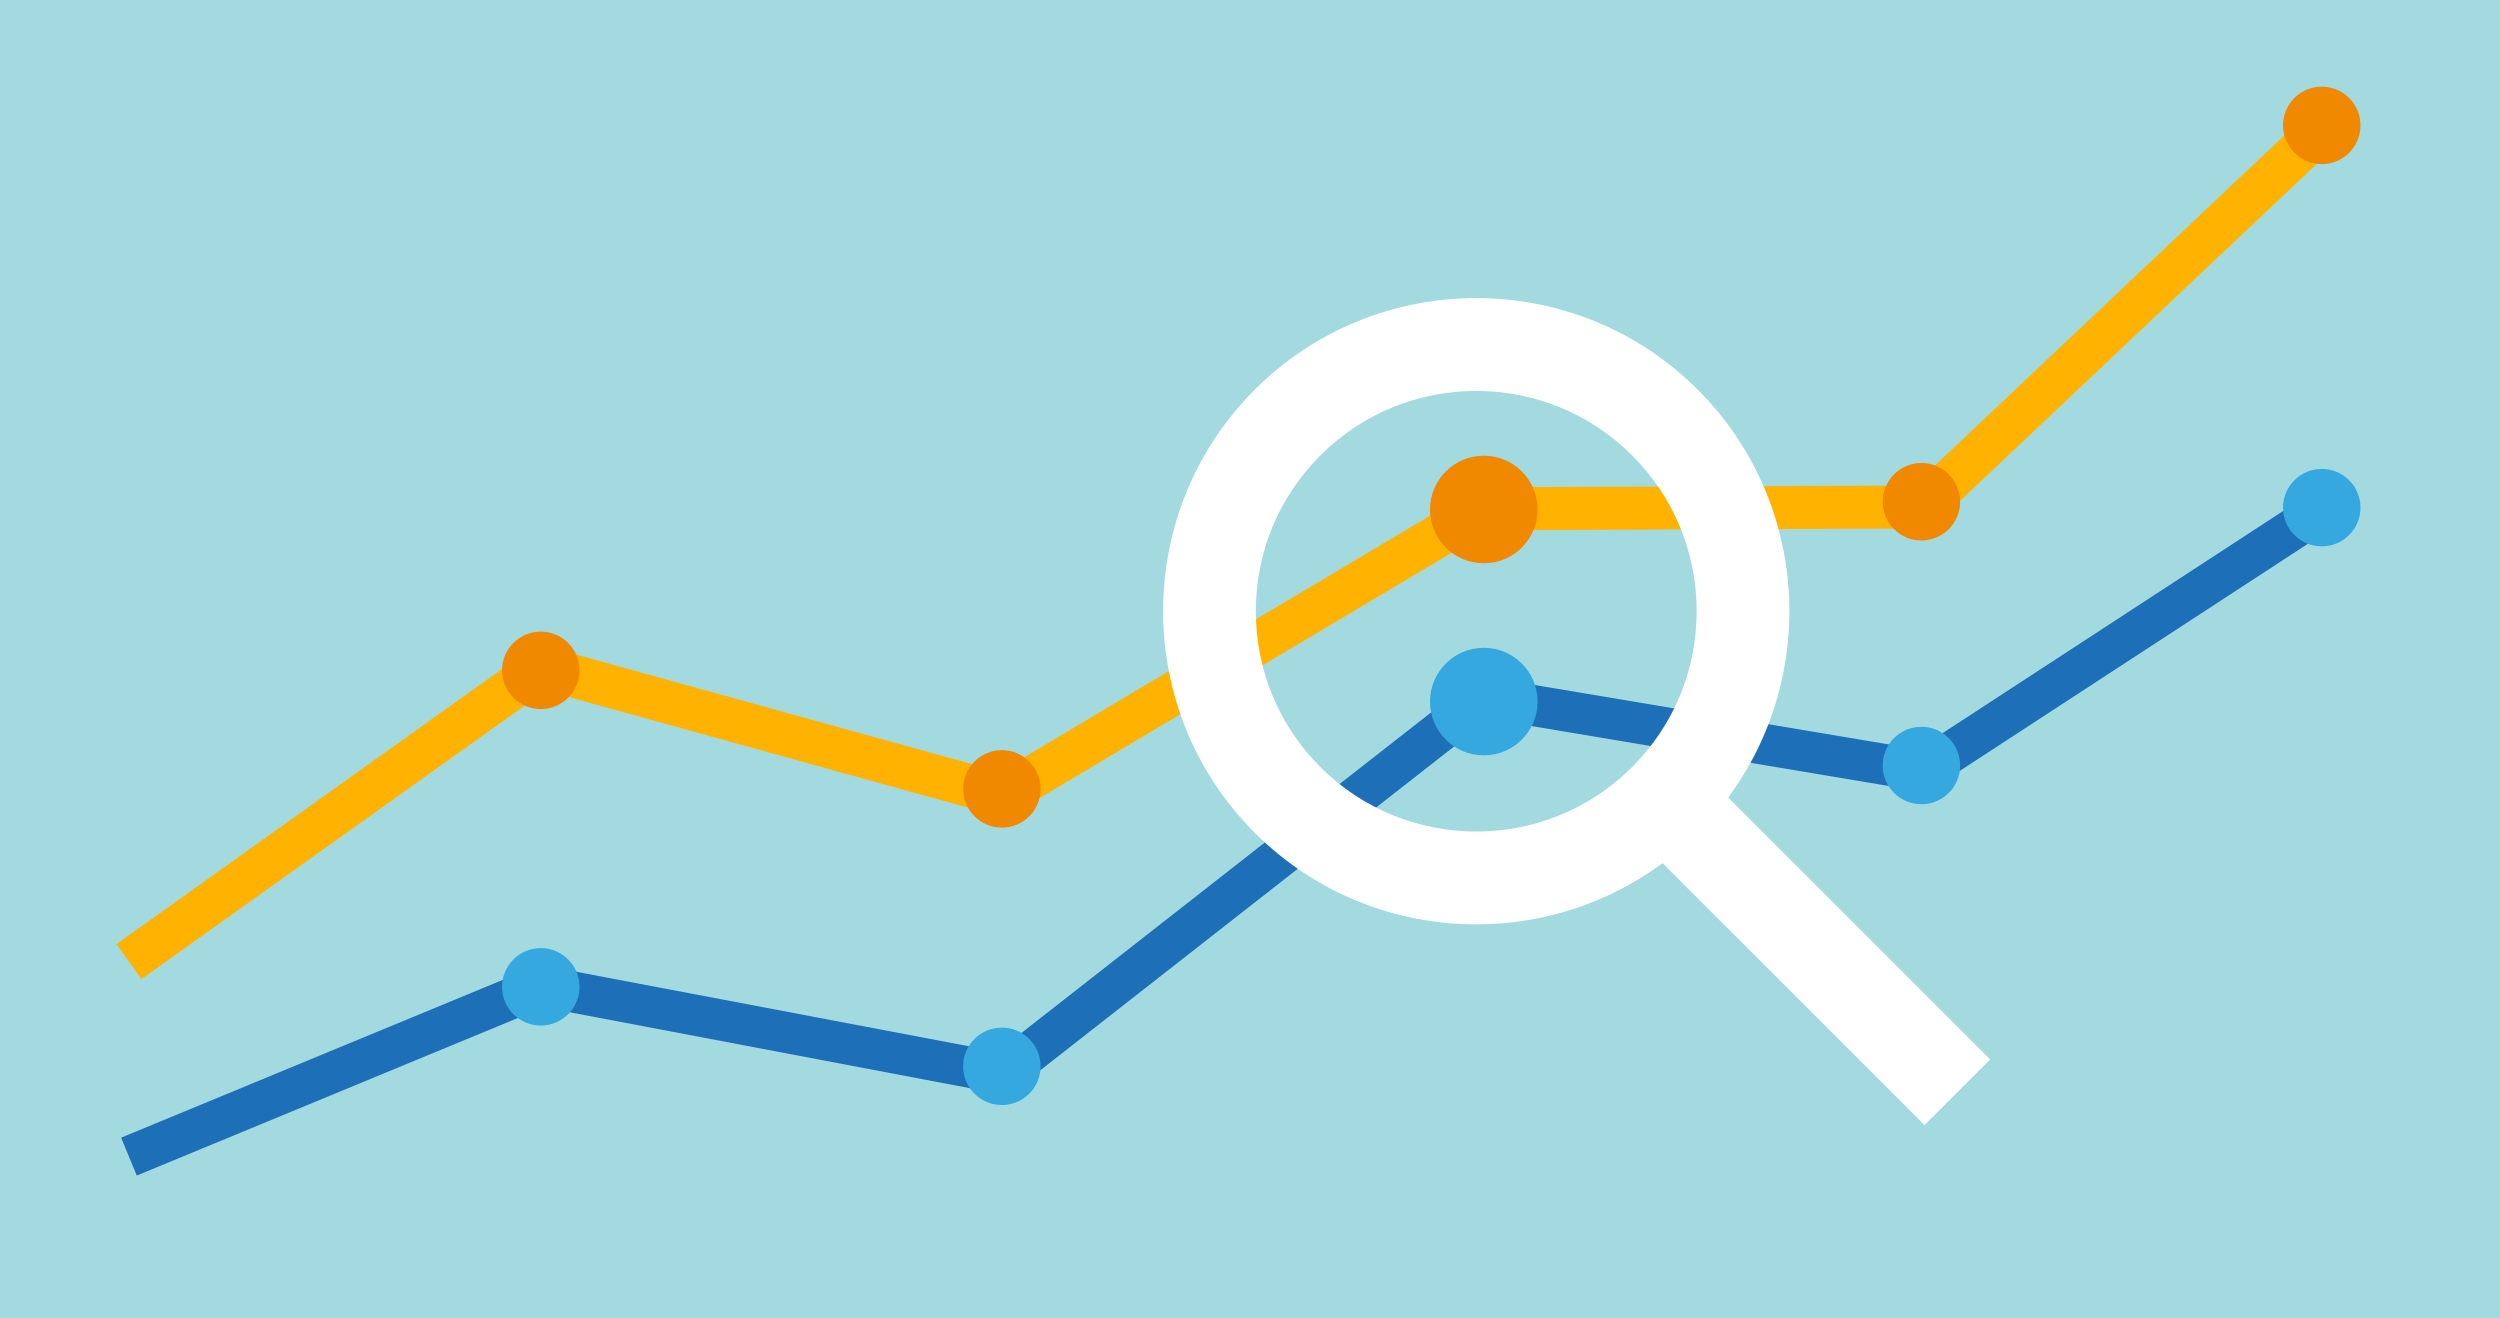 <?xml version="1.0" encoding="UTF-8"?>
<svg xmlns="http://www.w3.org/2000/svg" version="1.1" viewBox="0 0 1650 870">
  <g id="Background">
    <rect width="1650" height="870" fill="#a2dadf" stroke-width="0"/>
  </g>
  <g id="Grafik">
    <polygon points="93.33 646.208 76.861 623.128 354.651 424.906 659.79 509.391 975.349 321.567 1263.053 320.45 1525.573 72.457 1545.043 93.067 1274.374 348.758 983.199 349.89 663.89 539.945 360.115 455.838 93.33 646.208" fill="#ffb300" stroke-width="0"/>
    <circle cx="356.911" cy="442.427" r="25.557" fill="#f08800" stroke-width="0"/>
    <circle cx="661.236" cy="520.668" r="25.557" fill="#f08800" stroke-width="0"/>
    <circle cx="979.304" cy="336.265" r="35.5" fill="#f08800" stroke-width="0"/>
    <circle cx="1268.13" cy="331.147" r="25.557" fill="#f08800" stroke-width="0"/>
    <circle cx="1532.358" cy="82.762" r="25.557" fill="#f08800" stroke-width="0"/>
    <polygon points="90.265 775.87 79.926 750.86 355.941 636.746 658.334 694.115 975.633 445.854 1265.744 494.539 1527.915 323.523 1542.701 346.19 1271.683 522.978 982.916 474.518 665.346 722.991 358.824 664.838 90.265 775.87" fill="#1d70b7" stroke-width="0"/>
    <circle cx="356.911" cy="651.305" r="25.557" fill="#35a8e0" stroke-width="0"/>
    <circle cx="661.236" cy="703.766" r="25.557" fill="#35a8e0" stroke-width="0"/>
    <circle cx="979.304" cy="463.037" r="35.5" fill="#35a8e0" stroke-width="0"/>
    <circle cx="1268.13" cy="505.235" r="25.557" fill="#35a8e0" stroke-width="0"/>
    <circle cx="1532.358" cy="335.039" r="25.557" fill="#35a8e0" stroke-width="0"/>
    <path d="M1313.52,699.255l-172.919-172.918c59.875-80.883,53.191-195.882-20.066-269.139-80.622-80.622-211.802-80.622-292.424,0-80.622,80.621-80.622,211.802,0,292.424,40.311,40.311,93.261,60.466,146.212,60.466,43.277,0,86.55-13.471,122.926-40.399l172.918,172.918,43.353-43.352ZM871.462,506.271c-27.475-27.475-42.606-64.005-42.606-102.86s15.131-75.385,42.606-102.86c28.362-28.362,65.604-42.538,102.86-42.538s74.505,14.183,102.859,42.538c27.475,27.475,42.606,64.005,42.606,102.86s-15.131,75.385-42.606,102.86c-56.717,56.717-149.002,56.717-205.72,0Z" fill="#fff" stroke-width="0"/>
  </g>
</svg>